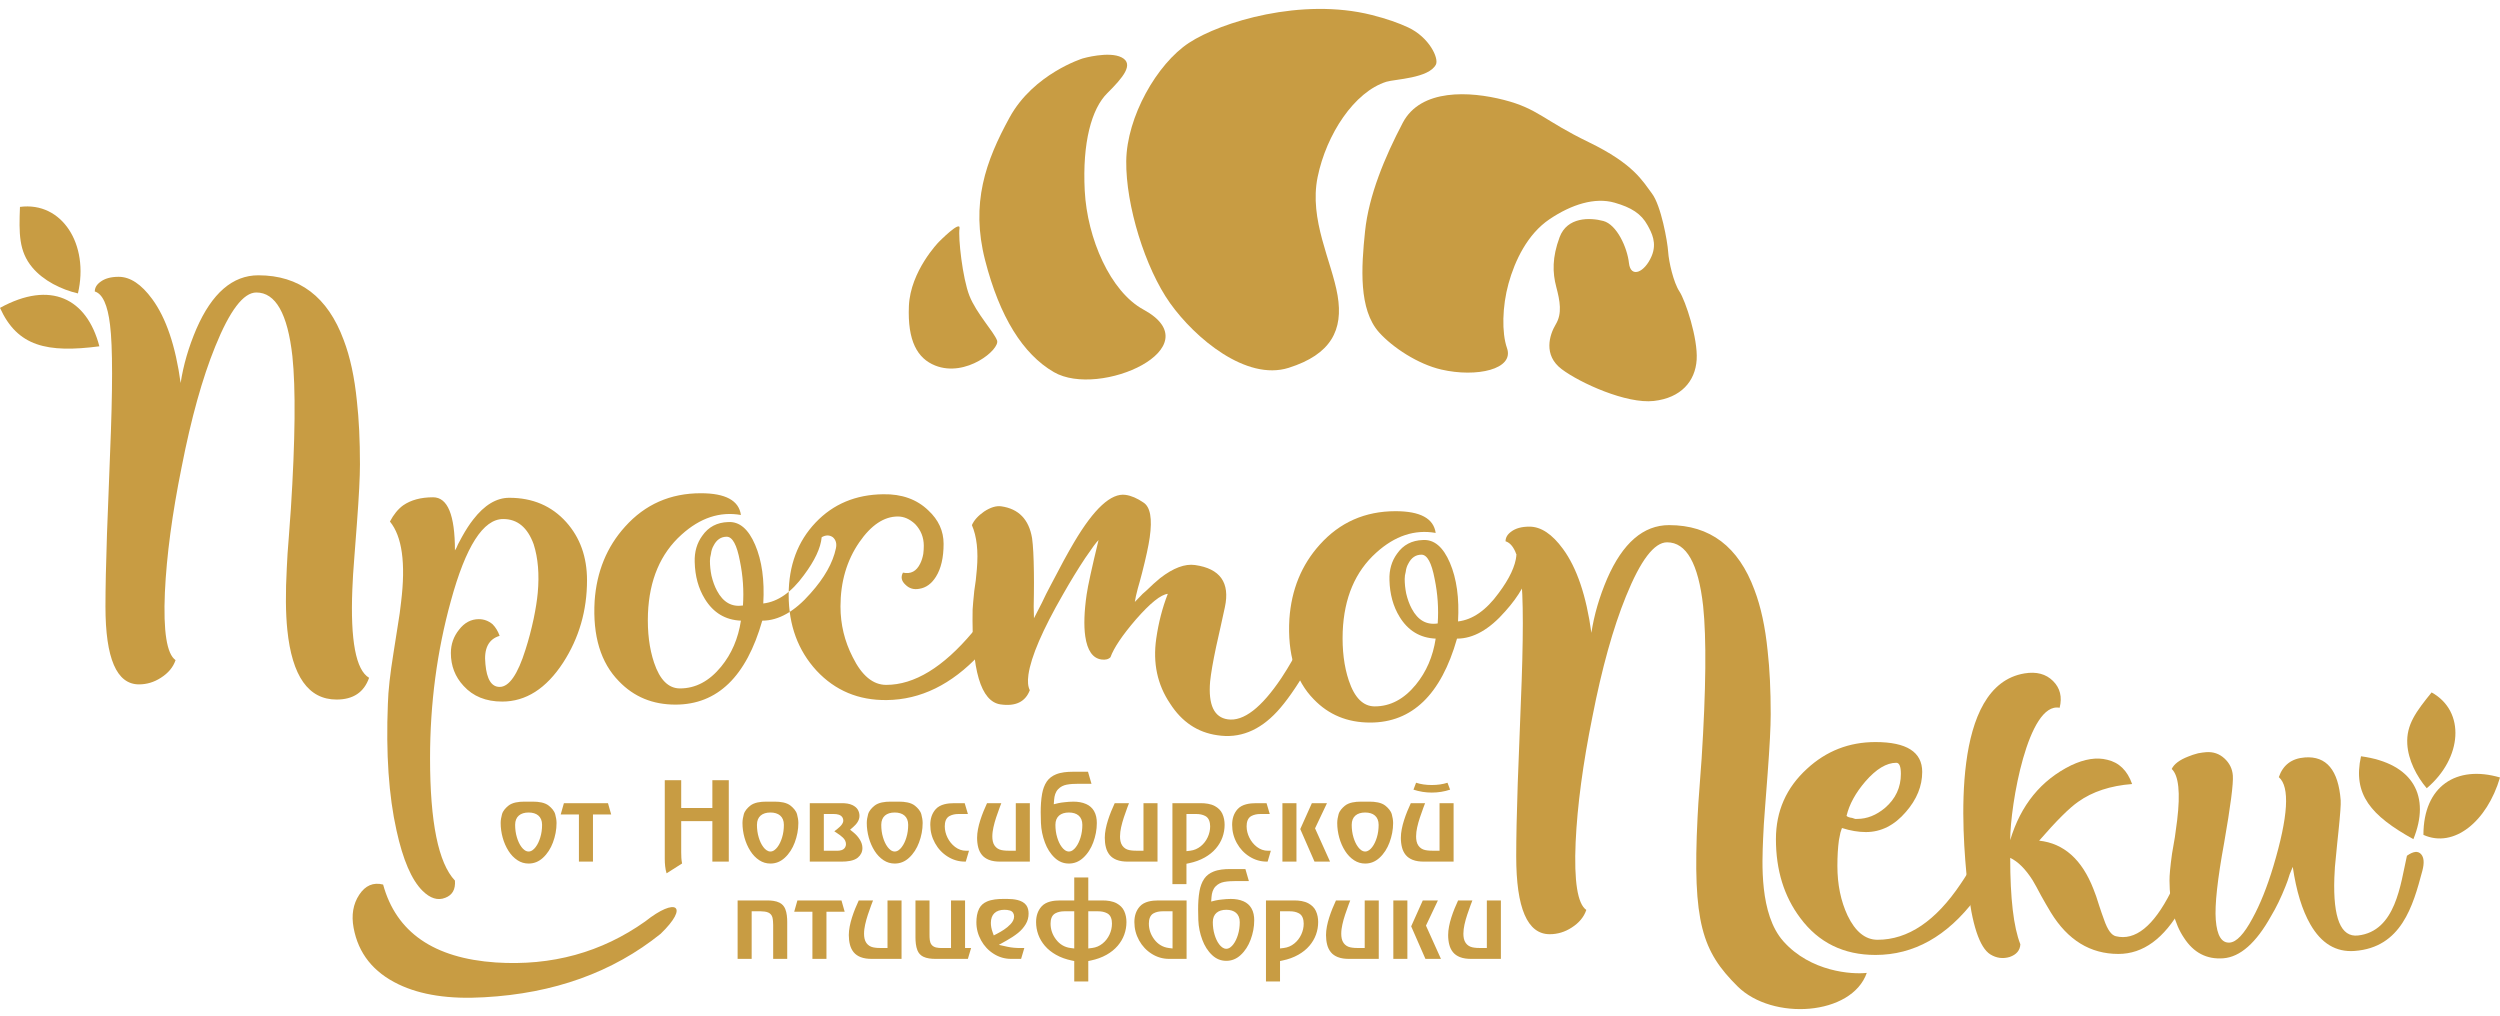 <svg width="278" height="113" viewBox="0 0 278 113" fill="none" xmlns="http://www.w3.org/2000/svg">
<path fill-rule="evenodd" clip-rule="evenodd" d="M32.344 56.591C32.835 48.869 32.891 43.208 32.514 39.61C31.987 34.887 30.65 32.525 28.504 32.525C27.073 32.525 25.548 34.53 23.929 38.541C22.498 42.065 21.255 46.526 20.201 51.924C19.146 57.135 18.524 61.783 18.336 65.87C18.148 70.217 18.543 72.729 19.523 73.404C19.259 74.191 18.713 74.847 17.884 75.372C17.132 75.859 16.322 76.103 15.456 76.103C12.97 76.103 11.727 73.217 11.727 67.444C11.727 65.419 11.784 62.72 11.897 59.346L12.067 54.961L12.236 50.518C12.538 43.321 12.538 38.522 12.236 36.123C11.973 33.912 11.407 32.675 10.541 32.412C10.541 32 10.749 31.643 11.163 31.343C11.652 30.968 12.33 30.781 13.196 30.781C14.476 30.781 15.719 31.606 16.925 33.255C18.468 35.355 19.523 38.466 20.087 42.59C20.389 40.603 20.973 38.597 21.839 36.573C23.57 32.599 25.868 30.613 28.73 30.613C33.286 30.613 36.449 33.012 38.218 37.81C38.934 39.684 39.424 41.952 39.688 44.614C39.913 46.601 40.027 48.943 40.027 51.643C40.027 53.03 39.913 55.222 39.688 58.222L39.405 61.933C39.292 63.32 39.217 64.52 39.18 65.531C38.953 71.229 39.575 74.51 41.043 75.372C40.479 76.984 39.273 77.79 37.428 77.79C34.303 77.79 32.476 75.203 31.949 70.03C31.761 68.194 31.742 65.888 31.893 63.114C31.93 62.176 32.005 61.033 32.119 59.684L32.232 58.109L32.344 56.591ZM50.759 60.92L50.928 60.527C51.079 60.228 51.23 59.947 51.38 59.684C51.794 58.935 52.209 58.297 52.622 57.772C53.865 56.16 55.203 55.354 56.633 55.354C59.231 55.354 61.34 56.254 62.959 58.053C64.504 59.778 65.276 61.933 65.276 64.52C65.276 67.894 64.391 70.949 62.62 73.685C60.738 76.572 58.478 78.015 55.842 78.015C54.035 78.015 52.604 77.434 51.55 76.272C50.608 75.26 50.137 74.041 50.137 72.617C50.137 71.642 50.439 70.78 51.041 70.03C51.643 69.243 52.378 68.85 53.244 68.85C53.809 68.85 54.317 69.037 54.77 69.411C55.108 69.749 55.371 70.18 55.559 70.705C54.317 71.079 53.79 72.129 53.979 73.854C54.129 75.541 54.656 76.385 55.559 76.385C56.614 76.385 57.575 74.997 58.44 72.224C58.779 71.173 59.081 70.03 59.345 68.794C59.57 67.706 59.721 66.75 59.797 65.926C59.985 63.864 59.834 62.064 59.345 60.527C58.667 58.653 57.537 57.716 55.955 57.716C53.733 57.716 51.794 60.752 50.137 66.825C48.593 72.411 47.822 78.24 47.822 84.312C47.822 91.436 48.744 95.971 50.589 97.921C50.665 98.895 50.307 99.533 49.516 99.833C48.688 100.17 47.84 99.907 46.974 99.045C45.769 97.845 44.809 95.615 44.094 92.354C43.228 88.492 42.908 83.789 43.133 78.24C43.171 76.815 43.379 74.941 43.755 72.617L44.206 69.749C44.395 68.625 44.527 67.688 44.602 66.938C45.129 62.626 44.715 59.647 43.36 57.996C43.773 57.21 44.263 56.61 44.828 56.197C45.694 55.598 46.804 55.298 48.16 55.298C49.78 55.298 50.589 57.266 50.589 61.203L50.759 60.92ZM82.39 57.266C80.056 56.854 77.853 57.584 75.782 59.458C73.447 61.558 72.204 64.482 72.053 68.231C71.978 70.293 72.204 72.111 72.732 73.685C73.372 75.597 74.332 76.553 75.612 76.553C77.344 76.553 78.87 75.746 80.188 74.135C81.355 72.711 82.089 71.005 82.39 69.018C80.659 68.944 79.321 68.137 78.38 66.6C77.665 65.438 77.288 64.07 77.251 62.495C77.213 61.371 77.495 60.397 78.097 59.571C78.776 58.597 79.735 58.09 80.978 58.053C82.221 57.978 83.22 58.822 83.972 60.584C84.726 62.345 85.027 64.52 84.876 67.106C86.496 66.919 88.002 65.87 89.394 63.957C90.6 62.345 91.259 60.94 91.371 59.74C91.823 59.478 92.238 59.478 92.614 59.74C92.953 60.041 93.066 60.452 92.953 60.977C92.614 62.589 91.673 64.257 90.129 65.982C88.359 68.006 86.57 69.018 84.763 69.018C82.993 75.241 79.773 78.353 75.104 78.353C72.581 78.353 70.491 77.49 68.835 75.765C66.801 73.704 65.897 70.724 66.123 66.825C66.349 63.564 67.478 60.808 69.512 58.559C71.734 56.085 74.539 54.848 77.929 54.848C80.678 54.848 82.165 55.654 82.39 57.266ZM82.616 67.332C82.729 65.681 82.616 64.032 82.277 62.383C81.939 60.584 81.449 59.684 80.809 59.684C80.169 59.684 79.679 60.021 79.34 60.696C79.189 60.958 79.096 61.258 79.058 61.596C78.983 61.858 78.945 62.12 78.945 62.383C78.945 62.908 79.001 63.451 79.115 64.014C79.265 64.651 79.472 65.213 79.735 65.7C80.414 66.975 81.374 67.519 82.616 67.332ZM110.327 71.157C109.885 71.725 109.423 72.268 108.939 72.785C105.813 76.122 102.367 77.809 98.602 77.847C95.476 77.884 92.878 76.797 90.807 74.585C88.736 72.335 87.7 69.524 87.7 66.15C87.7 62.889 88.698 60.209 90.694 58.109C92.652 56.048 95.156 54.998 98.207 54.961C100.277 54.922 101.953 55.523 103.233 56.76C104.364 57.809 104.928 59.046 104.928 60.471C104.928 62.008 104.645 63.226 104.081 64.126C103.591 64.913 102.97 65.363 102.216 65.476C101.614 65.588 101.106 65.438 100.692 65.026C100.24 64.614 100.145 64.164 100.409 63.676C101.276 63.864 101.915 63.526 102.33 62.664C102.48 62.364 102.594 62.008 102.669 61.596C102.706 61.296 102.726 60.996 102.726 60.696C102.726 59.759 102.406 58.953 101.764 58.278C101.163 57.716 100.522 57.434 99.845 57.434C98.3 57.434 96.869 58.39 95.551 60.302C94.159 62.326 93.462 64.707 93.462 67.444C93.462 69.43 93.913 71.305 94.817 73.067C95.834 75.129 97.077 76.159 98.546 76.159C101.671 76.159 104.871 74.21 108.148 70.311C108.952 69.358 109.678 68.39 110.327 67.408V71.157Z" fill="#C89C43"/>
<path fill-rule="evenodd" clip-rule="evenodd" d="M82.023 100.129V106.627H83.585V101.336H84.594H84.6C84.861 101.344 85.2 101.366 85.439 101.476C85.675 101.585 85.835 101.777 85.897 102.028C85.96 102.28 85.971 102.605 85.977 102.864V102.874V106.627H87.539V102.539C87.539 102.07 87.499 101.523 87.322 101.084C87.196 100.769 86.988 100.535 86.685 100.38C86.285 100.176 85.754 100.129 85.312 100.129H82.023ZM93.927 101.384L93.572 100.129H88.671L88.316 101.384H90.34V106.627H91.902V101.384H93.927ZM100.252 106.627V100.129H98.691V105.421H98.061C97.745 105.421 97.396 105.41 97.085 105.342C96.779 105.276 96.528 105.115 96.344 104.862C96.132 104.569 96.082 104.176 96.082 103.825C96.082 103.487 96.131 103.147 96.203 102.817C96.284 102.446 96.388 102.079 96.506 101.718C96.626 101.355 96.752 100.994 96.887 100.636C96.952 100.467 97.016 100.298 97.082 100.129H95.493C94.967 101.266 94.388 102.756 94.388 103.978C94.388 104.345 94.425 104.715 94.52 105.07C94.6 105.37 94.732 105.647 94.928 105.889C95.128 106.134 95.392 106.305 95.683 106.424C96.069 106.581 96.513 106.627 96.926 106.627H100.252ZM103.362 100.129H101.8V104.218C101.8 104.687 101.841 105.235 102.017 105.674C102.143 105.989 102.351 106.222 102.654 106.378C103.054 106.581 103.584 106.627 104.026 106.627H107.628L107.986 105.421H107.315V100.129H105.754V105.421H104.751C104.535 105.421 104.296 105.41 104.086 105.358C103.888 105.307 103.707 105.21 103.583 105.045C103.472 104.896 103.415 104.721 103.392 104.539C103.363 104.326 103.362 104.097 103.362 103.883V100.129ZM113.547 106.627L113.903 105.421H113.49C113.003 105.421 112.509 105.385 112.035 105.281L111.071 105.069L111.931 104.588C112.374 104.34 112.806 104.063 113.204 103.745C113.547 103.47 113.833 103.144 114.061 102.768C114.279 102.406 114.379 102.012 114.379 101.592C114.379 101.26 114.316 100.924 114.115 100.652C113.674 100.056 112.699 99.962 112.019 99.962H111.538C110.964 99.962 110.291 100.015 109.758 100.246C109.374 100.412 109.072 100.664 108.881 101.037C108.649 101.49 108.578 102.037 108.574 102.54C108.569 103.263 108.749 103.94 109.099 104.574C109.444 105.196 109.913 105.7 110.519 106.077C111.105 106.442 111.739 106.627 112.431 106.627H113.547ZM111.683 101.168C111.891 101.168 112.11 101.186 112.309 101.25L112.316 101.253C112.615 101.348 112.768 101.608 112.768 101.915C112.768 102.245 112.596 102.531 112.375 102.765C112.156 102.999 111.908 103.204 111.64 103.379C111.397 103.538 111.147 103.688 110.89 103.821L110.505 104.019L110.362 103.614C110.25 103.295 110.184 102.963 110.184 102.625C110.184 101.678 110.743 101.168 111.683 101.168ZM121.017 97.573H119.456V100.129H117.874C117.174 100.129 116.324 100.243 115.828 100.791C115.383 101.284 115.213 101.884 115.213 102.539C115.213 103.014 115.295 103.476 115.454 103.923C115.618 104.381 115.868 104.795 116.183 105.167C116.53 105.576 116.957 105.904 117.422 106.169C117.961 106.476 118.552 106.677 119.157 106.804L119.456 106.867V109.136H121.017V106.867L121.317 106.804C121.924 106.677 122.516 106.474 123.056 106.167C123.523 105.903 123.945 105.574 124.292 105.165C124.607 104.794 124.856 104.381 125.019 103.923C125.18 103.476 125.261 103.014 125.261 102.539C125.261 102.11 125.187 101.69 125.006 101.3C124.835 100.929 124.547 100.66 124.193 100.461C123.724 100.198 123.129 100.129 122.599 100.129H121.017V97.573ZM121.017 105.468V101.336H122.129C122.47 101.336 122.808 101.396 123.112 101.555C123.542 101.779 123.65 102.262 123.65 102.707C123.65 103.13 123.558 103.537 123.378 103.922C123.198 104.311 122.941 104.649 122.606 104.919C122.266 105.195 121.875 105.364 121.44 105.416L121.017 105.468ZM119.456 101.336V105.471L119.032 105.416C118.367 105.331 117.83 104.998 117.429 104.468C117.034 103.948 116.823 103.361 116.823 102.707C116.823 102.263 116.933 101.781 117.362 101.557C117.665 101.398 118.003 101.336 118.344 101.336H119.456ZM131.948 106.627V100.129H128.793C128.096 100.129 127.247 100.244 126.754 100.79C126.309 101.281 126.143 101.885 126.143 102.539C126.143 103.262 126.318 103.94 126.669 104.574C127.014 105.196 127.483 105.7 128.089 106.077C128.674 106.442 129.309 106.627 130 106.627H131.948ZM130.387 101.336V105.471L129.962 105.416C129.298 105.331 128.76 104.998 128.359 104.468C127.966 103.948 127.754 103.361 127.754 102.707C127.754 102.264 127.861 101.782 128.286 101.555C128.587 101.397 128.924 101.336 129.262 101.336H130.387ZM138.875 97.976L138.488 96.638H136.759C136.162 96.638 135.492 96.695 134.933 96.924C134.52 97.092 134.167 97.343 133.912 97.713C133.636 98.114 133.477 98.59 133.389 99.065C133.263 99.742 133.231 100.459 133.231 101.147C133.231 101.538 133.24 101.931 133.254 102.321C133.281 103.078 133.437 103.813 133.703 104.522C133.945 105.166 134.299 105.755 134.809 106.226C135.251 106.633 135.76 106.845 136.362 106.845C136.973 106.845 137.489 106.627 137.939 106.22C138.46 105.748 138.82 105.157 139.065 104.505C139.328 103.806 139.469 103.08 139.469 102.335C139.469 101.875 139.393 101.396 139.155 100.995C138.949 100.645 138.66 100.395 138.287 100.228C137.844 100.03 137.352 99.962 136.868 99.962C136.539 99.962 136.208 99.986 135.882 100.025C135.663 100.051 135.401 100.076 135.186 100.129L134.682 100.252L134.721 99.737C134.753 99.318 134.867 98.888 135.165 98.576C135.425 98.305 135.752 98.141 136.121 98.071C136.523 97.995 136.954 97.976 137.362 97.976H138.875ZM137.86 102.539C137.86 103.02 137.799 103.5 137.656 103.96C137.54 104.329 137.379 104.71 137.14 105.018C136.951 105.261 136.692 105.505 136.362 105.505C136.029 105.505 135.768 105.259 135.577 105.013C135.339 104.705 135.18 104.323 135.066 103.953C134.925 103.494 134.865 103.017 134.865 102.539C134.865 101.61 135.468 101.168 136.362 101.168C137.255 101.168 137.86 101.61 137.86 102.539ZM140.776 100.129V109.136H142.338V106.867L142.636 106.804C143.245 106.677 143.836 106.474 144.376 106.167C144.842 105.903 145.266 105.574 145.613 105.165C145.928 104.794 146.175 104.381 146.339 103.923C146.499 103.476 146.58 103.014 146.58 102.539C146.58 102.11 146.506 101.69 146.326 101.3C146.155 100.929 145.867 100.66 145.513 100.461C145.044 100.199 144.446 100.129 143.918 100.129H140.776ZM142.338 105.468V101.336H143.449C143.788 101.336 144.122 101.395 144.425 101.553C144.853 101.774 144.967 102.26 144.971 102.704C144.974 103.128 144.877 103.536 144.699 103.922C144.518 104.311 144.261 104.649 143.925 104.919C143.585 105.195 143.195 105.364 142.759 105.416L142.338 105.468ZM153.318 106.627V100.129H151.756V105.421H151.127C150.809 105.421 150.462 105.41 150.151 105.342C149.845 105.276 149.592 105.115 149.409 104.862C149.197 104.569 149.147 104.176 149.147 103.825C149.147 103.487 149.197 103.147 149.269 102.817C149.35 102.446 149.453 102.079 149.573 101.718C149.691 101.355 149.818 100.994 149.953 100.636C150.017 100.467 150.083 100.298 150.147 100.129H148.559C148.034 101.266 147.453 102.756 147.453 103.978C147.453 104.345 147.491 104.715 147.585 105.07C147.665 105.37 147.797 105.647 147.994 105.889C148.194 106.134 148.456 106.305 148.749 106.424C149.134 106.581 149.579 106.627 149.992 106.627H153.318ZM156.5 106.627V100.129H154.938V106.627H156.5ZM159.894 100.129H158.213L156.923 103.008L158.507 106.627H160.233L158.567 102.928L159.894 100.129ZM166.899 106.627V100.129H165.337V105.421H164.708C164.39 105.421 164.043 105.41 163.732 105.342C163.426 105.276 163.174 105.115 162.99 104.862C162.779 104.569 162.729 104.176 162.729 103.825C162.729 103.487 162.778 103.147 162.849 102.817C162.931 102.446 163.034 102.079 163.154 101.718C163.272 101.355 163.399 100.994 163.534 100.636C163.598 100.467 163.663 100.298 163.729 100.129H162.14C161.614 101.266 161.034 102.756 161.034 103.978C161.034 104.345 161.072 104.715 161.167 105.07C161.246 105.37 161.378 105.647 161.575 105.889C161.775 106.134 162.039 106.305 162.33 106.424C162.716 106.581 163.159 106.627 163.573 106.627H166.899Z" fill="#C89C43"/>
<path fill-rule="evenodd" clip-rule="evenodd" d="M59.287 89.144H58.274C57.7 89.144 56.981 89.224 56.521 89.603C56.224 89.846 55.924 90.169 55.821 90.549C55.737 90.86 55.674 91.194 55.674 91.518C55.674 92.069 55.752 92.615 55.899 93.146C56.044 93.671 56.259 94.172 56.553 94.633C56.813 95.042 57.143 95.397 57.553 95.664C57.925 95.908 58.334 96.027 58.781 96.027C59.391 96.027 59.907 95.811 60.358 95.402C60.878 94.932 61.239 94.341 61.484 93.688C61.747 92.99 61.888 92.264 61.888 91.518C61.888 91.194 61.824 90.86 61.74 90.549C61.637 90.169 61.338 89.846 61.04 89.603C60.58 89.224 59.861 89.144 59.287 89.144ZM60.279 91.721C60.279 92.203 60.218 92.682 60.074 93.142C59.958 93.513 59.798 93.891 59.559 94.2C59.37 94.444 59.11 94.689 58.781 94.689C58.447 94.689 58.187 94.443 57.996 94.196C57.758 93.887 57.599 93.505 57.484 93.134C57.344 92.677 57.283 92.201 57.283 91.721C57.283 90.793 57.888 90.351 58.781 90.351C59.674 90.351 60.279 90.793 60.279 91.721ZM67.962 90.567L67.608 89.313H62.706L62.351 90.567H64.376V95.811H65.938V90.567H67.962ZM81.041 95.811V86.756H79.215V89.853H75.75V86.756H73.923V95.514C73.923 96.017 73.964 96.604 74.123 97.114L75.848 96.018C75.763 95.622 75.75 95.166 75.75 94.793V91.311H79.215V95.811H81.041ZM86.177 89.144H85.164C84.591 89.144 83.871 89.224 83.411 89.603C83.114 89.846 82.813 90.169 82.711 90.549C82.627 90.859 82.563 91.194 82.563 91.518C82.563 92.069 82.642 92.615 82.788 93.146C82.934 93.67 83.149 94.173 83.443 94.633C83.703 95.042 84.033 95.398 84.442 95.664C84.815 95.907 85.224 96.027 85.67 96.027C86.281 96.027 86.797 95.81 87.248 95.402C87.767 94.932 88.129 94.34 88.374 93.688C88.636 92.99 88.777 92.264 88.777 91.518C88.777 91.194 88.713 90.859 88.631 90.549C88.528 90.169 88.227 89.846 87.931 89.603C87.471 89.224 86.751 89.144 86.177 89.144ZM87.167 91.721C87.167 92.203 87.107 92.683 86.964 93.142C86.848 93.512 86.688 93.892 86.449 94.2C86.26 94.444 86 94.689 85.67 94.689C85.338 94.689 85.076 94.443 84.886 94.196C84.647 93.887 84.487 93.505 84.374 93.134C84.234 92.678 84.173 92.201 84.173 91.721C84.173 90.793 84.777 90.351 85.67 90.351C86.563 90.351 87.167 90.793 87.167 91.721ZM90.048 89.313V95.811H93.611C94.173 95.811 94.956 95.742 95.401 95.357C95.728 95.074 95.901 94.735 95.901 94.302C95.901 93.976 95.798 93.675 95.632 93.396C95.436 93.068 95.182 92.783 94.882 92.544L94.532 92.263L94.87 91.97C95.237 91.651 95.574 91.233 95.574 90.726C95.574 90.484 95.514 90.261 95.397 90.05C95.265 89.816 95.042 89.653 94.806 89.534C94.455 89.357 94.012 89.313 93.626 89.313H90.048ZM92.776 92.439L93.043 92.618C93.285 92.774 93.535 92.95 93.74 93.15C93.939 93.344 94.072 93.588 94.072 93.869C94.072 93.999 94.04 94.124 93.972 94.235C93.79 94.532 93.43 94.604 93.105 94.604H91.61V90.518H92.73C93.088 90.518 93.518 90.586 93.7 90.936C93.75 91.03 93.773 91.133 93.773 91.24C93.773 91.529 93.57 91.77 93.369 91.956C93.181 92.129 92.984 92.292 92.776 92.439ZM99.998 89.144H98.986C98.413 89.144 97.692 89.224 97.233 89.603C96.936 89.846 96.635 90.169 96.532 90.549C96.449 90.859 96.385 91.194 96.385 91.518C96.385 92.069 96.465 92.615 96.611 93.146C96.755 93.67 96.971 94.173 97.264 94.633C97.526 95.042 97.856 95.398 98.264 95.664C98.638 95.907 99.045 96.027 99.492 96.027C100.104 96.027 100.619 95.81 101.069 95.402C101.589 94.932 101.95 94.34 102.195 93.688C102.458 92.99 102.599 92.264 102.599 91.518C102.599 91.194 102.536 90.859 102.452 90.549C102.35 90.169 102.048 89.846 101.752 89.603C101.292 89.224 100.573 89.144 99.998 89.144ZM100.99 91.721C100.99 92.203 100.929 92.683 100.786 93.142C100.671 93.512 100.51 93.892 100.27 94.2C100.082 94.444 99.822 94.689 99.492 94.689C99.159 94.689 98.898 94.443 98.707 94.196C98.469 93.888 98.309 93.505 98.196 93.134C98.055 92.678 97.996 92.201 97.996 91.721C97.996 90.793 98.599 90.351 99.492 90.351C100.386 90.351 100.99 90.793 100.99 91.721ZM107.631 90.518L107.274 89.313H106.097C105.401 89.313 104.552 89.427 104.059 89.972C103.614 90.464 103.448 91.068 103.448 91.721C103.448 92.445 103.623 93.123 103.974 93.757C104.318 94.38 104.787 94.883 105.393 95.26C105.978 95.624 106.61 95.811 107.301 95.811H107.395L107.752 94.604H107.433C106.976 94.604 106.562 94.451 106.2 94.175C105.841 93.9 105.563 93.55 105.363 93.147C105.169 92.752 105.059 92.33 105.059 91.89C105.059 91.446 105.165 90.964 105.592 90.739C105.892 90.58 106.229 90.518 106.567 90.518H107.631ZM114.518 95.811V89.313H112.956V94.604H112.326C112.01 94.604 111.661 94.593 111.351 94.525C111.044 94.459 110.793 94.298 110.609 94.044C110.397 93.753 110.347 93.358 110.347 93.007C110.347 92.669 110.396 92.33 110.468 92.001C110.549 91.629 110.653 91.262 110.771 90.902C110.891 90.538 111.017 90.177 111.153 89.819C111.217 89.65 111.282 89.481 111.346 89.313H109.758C109.233 90.449 108.653 91.939 108.653 93.162C108.653 93.528 108.69 93.898 108.785 94.254C108.865 94.554 108.997 94.83 109.193 95.071C109.394 95.317 109.657 95.487 109.948 95.607C110.334 95.764 110.779 95.811 111.191 95.811H114.518ZM121.373 87.159L120.985 85.82H119.257C118.659 85.82 117.989 85.879 117.431 86.106C117.017 86.275 116.664 86.527 116.409 86.895C116.133 87.297 115.975 87.772 115.887 88.248C115.761 88.924 115.727 89.642 115.727 90.33C115.727 90.721 115.738 91.113 115.752 91.504C115.779 92.26 115.934 92.996 116.2 93.704C116.442 94.349 116.797 94.939 117.306 95.408C117.748 95.815 118.257 96.027 118.86 96.027C119.47 96.027 119.985 95.811 120.436 95.402C120.957 94.932 121.317 94.341 121.563 93.688C121.825 92.99 121.967 92.264 121.967 91.518C121.967 91.057 121.891 90.58 121.653 90.178C121.445 89.828 121.157 89.578 120.785 89.412C120.342 89.213 119.848 89.144 119.366 89.144C119.036 89.144 118.705 89.169 118.379 89.207C118.16 89.233 117.898 89.259 117.684 89.311L117.179 89.434L117.219 88.919C117.251 88.501 117.365 88.07 117.662 87.76C117.922 87.488 118.249 87.324 118.618 87.254C119.02 87.177 119.451 87.159 119.86 87.159H121.373ZM120.357 91.721C120.357 92.203 120.296 92.683 120.153 93.142C120.037 93.512 119.876 93.892 119.637 94.2C119.449 94.444 119.189 94.689 118.86 94.689C118.527 94.689 118.265 94.442 118.075 94.196C117.837 93.888 117.676 93.505 117.563 93.134C117.422 92.678 117.362 92.201 117.362 91.721C117.362 90.793 117.966 90.351 118.86 90.351C119.752 90.351 120.357 90.793 120.357 91.721ZM128.716 95.811V89.313H127.155V94.604H126.524C126.209 94.604 125.86 94.593 125.549 94.525C125.243 94.459 124.992 94.298 124.808 94.044C124.596 93.753 124.546 93.358 124.546 93.007C124.546 92.669 124.595 92.33 124.666 92.001C124.748 91.629 124.852 91.262 124.97 90.902C125.09 90.538 125.216 90.177 125.351 89.819C125.415 89.65 125.48 89.481 125.545 89.313H123.956C123.431 90.449 122.852 91.939 122.852 93.162C122.852 93.528 122.889 93.898 122.984 94.254C123.064 94.554 123.196 94.83 123.392 95.071C123.592 95.317 123.856 95.487 124.147 95.607C124.532 95.764 124.976 95.811 125.39 95.811H128.716ZM130.373 89.313V98.319H131.934V96.049L132.234 95.987C132.84 95.859 133.432 95.656 133.972 95.35C134.439 95.085 134.862 94.757 135.209 94.348C135.523 93.978 135.773 93.563 135.936 93.106C136.095 92.659 136.177 92.196 136.177 91.721C136.177 91.293 136.103 90.873 135.922 90.481C135.751 90.11 135.463 89.843 135.109 89.644C134.64 89.381 134.043 89.313 133.514 89.313H130.373ZM131.934 94.65V90.518H133.046C133.385 90.518 133.718 90.579 134.021 90.735C134.449 90.956 134.564 91.443 134.568 91.887C134.571 92.311 134.473 92.719 134.295 93.105C134.115 93.494 133.856 93.832 133.522 94.103C133.182 94.377 132.79 94.546 132.356 94.599L131.934 94.65ZM141.197 90.518L140.84 89.313H139.663C138.967 89.313 138.118 89.427 137.624 89.972C137.18 90.464 137.014 91.068 137.014 91.721C137.014 92.445 137.189 93.123 137.539 93.757C137.884 94.38 138.353 94.883 138.959 95.26C139.543 95.624 140.176 95.811 140.866 95.811H140.96L141.317 94.604H140.999C140.542 94.604 140.127 94.451 139.765 94.175C139.406 93.9 139.128 93.55 138.929 93.147C138.735 92.752 138.623 92.33 138.623 91.89C138.623 91.446 138.73 90.964 139.156 90.739C139.458 90.58 139.795 90.518 140.133 90.518H141.197ZM144.166 95.811V89.313H142.605V95.811H144.166ZM147.56 89.313H145.879L144.589 92.192L146.172 95.811H147.899L146.233 92.112L147.56 89.313ZM152.314 89.144H151.301C150.728 89.144 150.008 89.224 149.548 89.603C149.251 89.846 148.95 90.17 148.848 90.549C148.764 90.859 148.7 91.194 148.7 91.518C148.7 92.069 148.78 92.615 148.925 93.146C149.071 93.67 149.287 94.173 149.579 94.633C149.84 95.042 150.171 95.398 150.579 95.664C150.952 95.907 151.361 96.027 151.807 96.027C152.418 96.027 152.934 95.81 153.385 95.402C153.905 94.932 154.267 94.34 154.511 93.688C154.773 92.99 154.915 92.264 154.915 91.518C154.915 91.194 154.851 90.859 154.768 90.549C154.665 90.17 154.364 89.846 154.068 89.603C153.607 89.224 152.888 89.144 152.314 89.144ZM153.304 91.721C153.304 92.203 153.244 92.683 153.101 93.142C152.986 93.512 152.824 93.892 152.586 94.2C152.397 94.444 152.136 94.689 151.807 94.689C151.475 94.689 151.213 94.442 151.023 94.196C150.785 93.888 150.625 93.505 150.511 93.134C150.371 92.678 150.31 92.201 150.31 91.721C150.31 90.793 150.914 90.351 151.807 90.351C152.701 90.351 153.304 90.793 153.304 91.721ZM161.64 95.811V89.313H160.078V94.604H159.449C159.131 94.604 158.781 94.593 158.471 94.525C158.166 94.459 157.914 94.297 157.732 94.044C157.52 93.753 157.47 93.358 157.47 93.007C157.47 92.674 157.516 92.34 157.586 92.014C157.667 91.643 157.773 91.275 157.892 90.915C158.013 90.547 158.14 90.181 158.277 89.819C158.341 89.65 158.406 89.481 158.47 89.313H156.882C156.356 90.449 155.775 91.938 155.775 93.162C155.775 93.528 155.813 93.898 155.907 94.254C155.987 94.554 156.118 94.83 156.316 95.071C156.516 95.317 156.779 95.487 157.071 95.607C157.456 95.764 157.901 95.811 158.314 95.811H161.64ZM160.962 87.041C160.439 87.209 159.857 87.294 159.216 87.294C158.571 87.294 157.988 87.209 157.468 87.041L157.177 87.809C157.842 88.026 158.522 88.135 159.214 88.135C159.921 88.135 160.6 88.026 161.251 87.809L160.962 87.041Z" fill="#C89C43"/>
<path fill-rule="evenodd" clip-rule="evenodd" d="M71.744 102.467C66.888 105.909 61.352 107.43 55.14 107.027C48.238 106.56 44.059 103.671 42.602 98.362C41.508 98.087 40.624 98.465 39.945 99.497C39.267 100.528 39.059 101.754 39.321 103.176C39.846 106.019 41.513 108.113 44.322 109.458C46.799 110.647 49.97 111.127 53.835 110.896C61.595 110.474 68.138 108.121 73.465 103.838C76.66 100.758 75.22 99.706 71.744 102.467Z" fill="#C89C43"/>
<path fill-rule="evenodd" clip-rule="evenodd" d="M104.395 26.906C104.395 26.906 101.237 30.127 101.07 34.025C100.902 37.922 102.019 39.858 103.989 40.646C107.414 42.016 111.231 38.834 110.872 37.856C110.524 36.905 108.569 34.843 107.799 32.884C107.03 30.926 106.537 26.416 106.698 25.41C106.859 24.404 104.395 26.906 104.395 26.906Z" fill="#C89C43"/>
<path fill-rule="evenodd" clip-rule="evenodd" d="M120.405 6.495C120.405 6.495 114.937 8.194 112.269 13.057C109.601 17.921 107.919 22.601 109.541 28.927C111.163 35.253 113.758 39.379 117.176 41.371C122.287 44.352 134.92 38.646 127.141 34.419C123.478 32.427 120.897 26.538 120.622 21.198C120.348 15.858 121.38 12.096 123.127 10.364C124.874 8.633 126.143 7.121 124.732 6.387C123.323 5.654 120.405 6.495 120.405 6.495Z" fill="#C89C43"/>
<path fill-rule="evenodd" clip-rule="evenodd" d="M156.58 3.046C155.554 2.567 154.23 2.09 152.526 1.662C144.749 -0.295 135.778 2.425 132.214 4.765C128.65 7.105 125.294 12.995 125.238 17.91C125.182 22.824 127.346 29.835 130.122 33.723C132.896 37.611 138.582 42.391 143.298 40.903C148.014 39.414 149.393 36.696 148.741 32.86C148.089 29.025 145.545 24.442 146.521 19.684C147.497 14.927 150.6 10.21 154.168 9.09C155.085 8.803 158.91 8.712 159.676 7.172C160.016 6.486 158.942 4.15 156.58 3.046Z" fill="#C89C43"/>
<path fill-rule="evenodd" clip-rule="evenodd" d="M183.663 28.475C182.884 30.32 181.327 30.964 181.14 29.25C180.952 27.536 179.795 24.976 178.292 24.573C176.789 24.171 174.268 24.122 173.43 26.372C172.592 28.622 172.636 30.313 173.055 31.9C173.473 33.487 173.726 34.859 173.006 36.056C172.286 37.253 171.6 39.498 173.656 41.048C175.711 42.597 180.87 44.929 183.904 44.587C186.939 44.245 188.516 42.39 188.668 40.009C188.822 37.629 187.421 33.425 186.757 32.418C186.092 31.411 185.569 29.115 185.498 27.993C185.426 26.871 184.717 22.861 183.69 21.508C182.664 20.154 181.695 18.245 176.665 15.808C171.635 13.373 171.043 12.089 167.245 11.113C163.446 10.137 157.991 9.828 155.985 13.658C153.977 17.485 152.208 21.737 151.793 25.726C151.377 29.716 151.066 34.415 153.36 36.967C154.854 38.629 157.664 40.493 160.282 41.096C164.201 42 168.404 41.066 167.579 38.712C166.98 37 167.046 34.07 167.749 31.527C168.452 28.983 169.855 26.03 172.307 24.377C174.76 22.724 177.357 21.914 179.541 22.538C181.401 23.07 182.499 23.76 183.201 25.035C183.669 25.884 184.279 27.015 183.663 28.475Z" fill="#C89C43"/>
<path fill-rule="evenodd" clip-rule="evenodd" d="M267.652 95.158C268.369 94.654 268.884 94.603 269.224 94.984C269.544 95.342 269.599 95.952 269.365 96.834C268.32 100.764 267.03 105.356 261.837 105.746C259.772 105.901 258.131 104.916 256.912 102.79C255.999 101.204 255.346 99.072 254.955 96.395C254.923 96.472 254.874 96.59 254.811 96.744L254.715 96.978L254.619 97.21C254.469 97.71 254.314 98.154 254.154 98.541C253.647 99.821 253.108 100.932 252.537 101.877C250.876 104.86 249.105 106.421 247.228 106.562C245.389 106.701 243.934 105.945 242.865 104.296C241.801 102.722 241.263 100.601 241.249 97.933C241.242 97.333 241.336 96.329 241.531 94.923L241.846 93.095L242.099 91.215C242.471 88.142 242.269 86.24 241.496 85.508C241.757 84.962 242.364 84.503 243.319 84.131C243.648 83.993 244.016 83.871 244.423 83.766C244.759 83.703 245.057 83.662 245.32 83.642C246.109 83.583 246.787 83.814 247.355 84.335C247.924 84.856 248.236 85.49 248.292 86.238C248.361 87.135 248.04 89.622 247.329 93.698C246.581 97.776 246.269 100.638 246.394 102.283C246.528 104.04 247.045 104.884 247.944 104.816C248.697 104.76 249.534 103.87 250.463 102.146C251.326 100.578 252.103 98.639 252.797 96.332C254.454 90.794 254.657 87.49 253.404 86.418C253.869 85.067 254.833 84.337 256.298 84.227C258.701 84.046 260.03 85.638 260.285 89.002C260.316 89.413 260.233 90.566 260.037 92.46L259.905 93.711L259.778 95.018C259.664 96.004 259.598 96.874 259.579 97.626C259.429 102.112 260.308 104.245 262.217 104.026C266.413 103.546 266.931 98.324 267.652 95.158Z" fill="#C89C43"/>
<path fill-rule="evenodd" clip-rule="evenodd" d="M245.451 87.353C246.204 86.903 246.731 86.884 247.032 87.297C247.333 87.671 247.352 88.289 247.089 89.152C245.319 94.85 243.813 98.787 242.57 100.96C240.649 104.372 238.314 106.078 235.565 106.078C232.44 106.078 229.935 104.54 228.053 101.466L227.489 100.511L226.979 99.611C226.566 98.824 226.246 98.242 226.02 97.868C225.229 96.63 224.401 95.806 223.534 95.393C223.534 99.892 223.91 103.097 224.664 105.009C224.626 105.683 224.23 106.152 223.478 106.415C222.724 106.639 222.009 106.546 221.332 106.133C220.126 105.383 219.259 102.799 218.79 98.374C218.133 92.198 216.937 76.228 225.133 74.881C226.452 74.665 227.506 74.938 228.296 75.725C229.087 76.512 229.332 77.506 229.031 78.705C225.523 78.008 223.534 89.515 223.534 93.426C224.702 89.527 226.961 86.753 230.312 85.103C231.818 84.392 233.155 84.185 234.322 84.485C235.641 84.785 236.564 85.685 237.091 87.184C234.681 87.371 232.684 88.027 231.103 89.152C230.124 89.827 228.674 91.27 226.754 93.482C229.503 93.781 231.517 95.58 232.798 98.88C232.986 99.33 233.193 99.929 233.419 100.68L233.702 101.522L233.984 102.31C234.361 103.397 234.794 103.997 235.283 104.109C237.43 104.634 239.464 103.003 241.383 99.217C242.626 96.668 243.982 92.713 245.451 87.353Z" fill="#C89C43"/>
<path fill-rule="evenodd" clip-rule="evenodd" d="M220.9 98.124C220.486 98.79 220.06 99.417 219.625 100.005C216.499 104.129 212.809 106.19 208.554 106.19C205.014 106.19 202.227 104.822 200.194 102.085C198.387 99.686 197.483 96.762 197.483 93.314C197.483 90.202 198.631 87.596 200.929 85.497C203.075 83.51 205.617 82.517 208.554 82.517C212.019 82.517 213.75 83.622 213.75 85.835C213.75 87.409 213.148 88.89 211.943 90.277C210.662 91.776 209.175 92.526 207.481 92.526C206.653 92.526 205.768 92.376 204.825 92.076C204.788 92.189 204.732 92.358 204.656 92.582C204.619 92.807 204.562 93.088 204.488 93.426C204.374 94.25 204.318 95.206 204.318 96.293C204.318 98.355 204.694 100.192 205.448 101.804C206.314 103.604 207.425 104.503 208.78 104.503C212.169 104.503 215.257 102.422 218.043 98.261C219.054 96.781 220.006 95.061 220.9 93.1V98.124ZM210.87 84.822C209.778 84.822 208.629 85.516 207.425 86.903C206.332 88.178 205.636 89.452 205.335 90.727C205.448 90.839 205.655 90.914 205.956 90.951L206.294 91.063H206.521C207.613 91.063 208.648 90.651 209.627 89.827C210.794 88.815 211.378 87.559 211.378 86.06C211.378 85.234 211.209 84.822 210.87 84.822Z" fill="#C89C43"/>
<path fill-rule="evenodd" clip-rule="evenodd" d="M189.22 84.372C189.71 76.649 189.766 70.989 189.389 67.39C188.862 62.667 187.525 60.305 185.379 60.305C183.948 60.305 182.423 62.311 180.804 66.321C179.372 69.846 178.13 74.306 177.076 79.704C176.022 84.916 175.399 89.563 175.211 93.65C175.023 97.999 175.418 100.511 176.398 101.184C176.134 101.972 175.588 102.628 174.76 103.153C174.006 103.64 173.197 103.884 172.331 103.884C169.845 103.884 168.603 100.997 168.603 95.224C168.603 93.2 168.659 90.501 168.772 87.127L168.942 82.741L169.111 78.299C169.413 71.101 169.413 66.303 169.111 63.904C168.847 61.692 168.283 60.455 167.417 60.192C167.417 59.78 167.624 59.424 168.038 59.124C168.527 58.749 169.205 58.562 170.072 58.562C171.352 58.562 172.594 59.387 173.8 61.036C175.343 63.136 176.398 66.247 176.962 70.37C177.264 68.383 177.848 66.378 178.714 64.353C180.446 60.38 182.743 58.393 185.604 58.393C190.161 58.393 193.324 60.793 195.094 65.591C195.809 67.465 196.299 69.733 196.563 72.394C196.789 74.382 196.902 76.724 196.902 79.423C196.902 80.81 196.789 83.004 196.563 86.003L196.28 89.713C196.167 91.101 196.093 92.302 196.055 93.313C195.956 95.879 195.627 101.657 198.313 104.674C201.337 108.071 205.938 108.373 207.586 108.185C205.918 112.947 197.092 113.543 193.201 109.669C189.31 105.795 188.179 102.649 188.768 90.895C188.815 89.96 188.881 88.814 188.993 87.465L189.107 85.89L189.22 84.372Z" fill="#C89C43"/>
<path fill-rule="evenodd" clip-rule="evenodd" d="M269.852 87.653C268.723 86.324 267.789 84.507 267.69 82.733C267.569 80.572 268.688 79.109 270.395 76.996C274.199 79.101 273.806 84.31 269.852 87.653Z" fill="#C89C43"/>
<path fill-rule="evenodd" clip-rule="evenodd" d="M268.368 93.317C263.647 90.697 261.606 88.345 262.543 84.098C268.415 84.891 270.286 88.6 268.368 93.317Z" fill="#C89C43"/>
<path fill-rule="evenodd" clip-rule="evenodd" d="M269.485 92.839C269.484 87.398 273.175 85.042 278.001 86.456C276.556 91.35 272.882 94.364 269.485 92.839Z" fill="#C89C43"/>
<path fill-rule="evenodd" clip-rule="evenodd" d="M11.05 38.51C5.243 39.266 1.941 38.533 0 34.236C5.623 31.149 9.658 33.173 11.05 38.51Z" fill="#C89C43"/>
<path fill-rule="evenodd" clip-rule="evenodd" d="M8.666 32.629C6.82 32.198 4.827 31.218 3.591 29.738C2.083 27.936 2.108 25.944 2.22 23.007C6.896 22.393 9.935 27.176 8.666 32.629Z" fill="#C89C43"/>
<path fill-rule="evenodd" clip-rule="evenodd" d="M147.968 64.691C148.777 64.351 149.302 64.407 149.542 64.858C149.787 65.271 149.717 65.886 149.334 66.704C146.437 72.842 143.998 76.982 142.018 79.124C140.036 81.266 137.819 82.144 135.363 81.757C133.164 81.445 131.411 80.268 130.108 78.226C128.696 76.133 128.185 73.731 128.573 71.022C128.828 69.24 129.257 67.579 129.859 66.036C129.087 66.115 127.905 67.064 126.313 68.883C124.805 70.638 123.863 72.037 123.485 73.082C123.262 73.315 122.926 73.4 122.479 73.337C121.509 73.198 120.909 72.337 120.68 70.752C120.51 69.554 120.561 68.008 120.833 66.116C120.971 65.151 121.413 63.131 122.158 60.056C121.939 60.252 121.444 60.921 120.672 62.06C119.847 63.306 119.026 64.648 118.212 66.084C115.933 70.039 114.65 73.019 114.362 75.022C114.256 75.765 114.306 76.34 114.515 76.748C114.024 78.041 112.941 78.57 111.264 78.331C109.064 78.018 108.028 74.501 108.155 67.778C108.182 67.328 108.243 66.636 108.339 65.703L108.506 64.533L108.626 63.301C108.802 61.282 108.618 59.647 108.075 58.395C108.303 57.859 108.757 57.356 109.433 56.884C110.146 56.417 110.783 56.224 111.342 56.303C113.28 56.579 114.423 57.764 114.769 59.858C114.88 60.669 114.948 61.928 114.969 63.634L114.977 64.772L114.969 66.021C114.937 67.038 114.94 67.948 114.977 68.748C115.184 68.361 115.475 67.797 115.848 67.054L116.334 66.045L116.886 64.987C117.888 63.047 118.739 61.482 119.443 60.295C121.652 56.558 123.559 54.802 125.162 55.03C125.795 55.121 126.458 55.404 127.15 55.881C127.917 56.369 128.149 57.67 127.846 59.785C127.713 60.713 127.43 62.018 127 63.698L126.752 64.629L126.52 65.448C126.355 66.068 126.245 66.564 126.193 66.935C126.283 66.834 126.461 66.651 126.728 66.386L127.063 66.036L127.454 65.694C128.029 65.132 128.554 64.657 129.028 64.27C130.481 63.152 131.768 62.672 132.886 62.831C135.682 63.228 136.79 64.787 136.209 67.507L135.715 69.765L135.235 71.912C134.884 73.566 134.66 74.86 134.564 75.793C134.347 78.375 135.002 79.774 136.53 79.992C138.283 80.24 140.271 78.706 142.497 75.386C144.147 72.895 145.971 69.33 147.968 64.691Z" fill="#C89C43"/>
<path fill-rule="evenodd" clip-rule="evenodd" d="M159.647 59.262C157.312 58.851 155.11 59.581 153.038 61.456C150.704 63.555 149.461 66.479 149.31 70.228C149.236 72.29 149.461 74.107 149.988 75.682C150.629 77.594 151.589 78.55 152.869 78.55C154.602 78.55 156.126 77.744 157.444 76.132C158.611 74.707 159.346 73.001 159.647 71.015C157.916 70.94 156.578 70.133 155.637 68.597C154.922 67.435 154.545 66.067 154.507 64.492C154.47 63.368 154.752 62.393 155.354 61.569C156.033 60.594 156.992 60.087 158.235 60.05C159.478 59.975 160.476 60.819 161.229 62.58C161.982 64.342 162.284 66.516 162.133 69.104C163.753 68.915 165.259 67.866 166.651 65.954C167.857 64.342 168.516 62.936 168.628 61.737C169.08 61.474 169.495 61.474 169.871 61.737C170.21 62.037 170.323 62.449 170.21 62.974C169.871 64.586 168.93 66.254 167.386 67.978C165.616 70.003 163.828 71.015 162.02 71.015C160.249 77.237 157.03 80.349 152.361 80.349C149.837 80.349 147.748 79.487 146.092 77.763C144.058 75.701 143.154 72.721 143.38 68.822C143.606 65.56 144.735 62.805 146.768 60.556C148.991 58.082 151.796 56.844 155.186 56.844C157.935 56.844 159.422 57.651 159.647 59.262ZM159.873 69.328C159.986 67.679 159.873 66.029 159.534 64.38C159.195 62.58 158.706 61.68 158.066 61.68C157.425 61.68 156.936 62.019 156.597 62.692C156.446 62.955 156.353 63.255 156.315 63.592C156.24 63.855 156.202 64.117 156.202 64.38C156.202 64.904 156.258 65.448 156.371 66.01C156.522 66.648 156.729 67.21 156.992 67.698C157.671 68.972 158.63 69.516 159.873 69.328Z" fill="#C89C43"/>
</svg>
